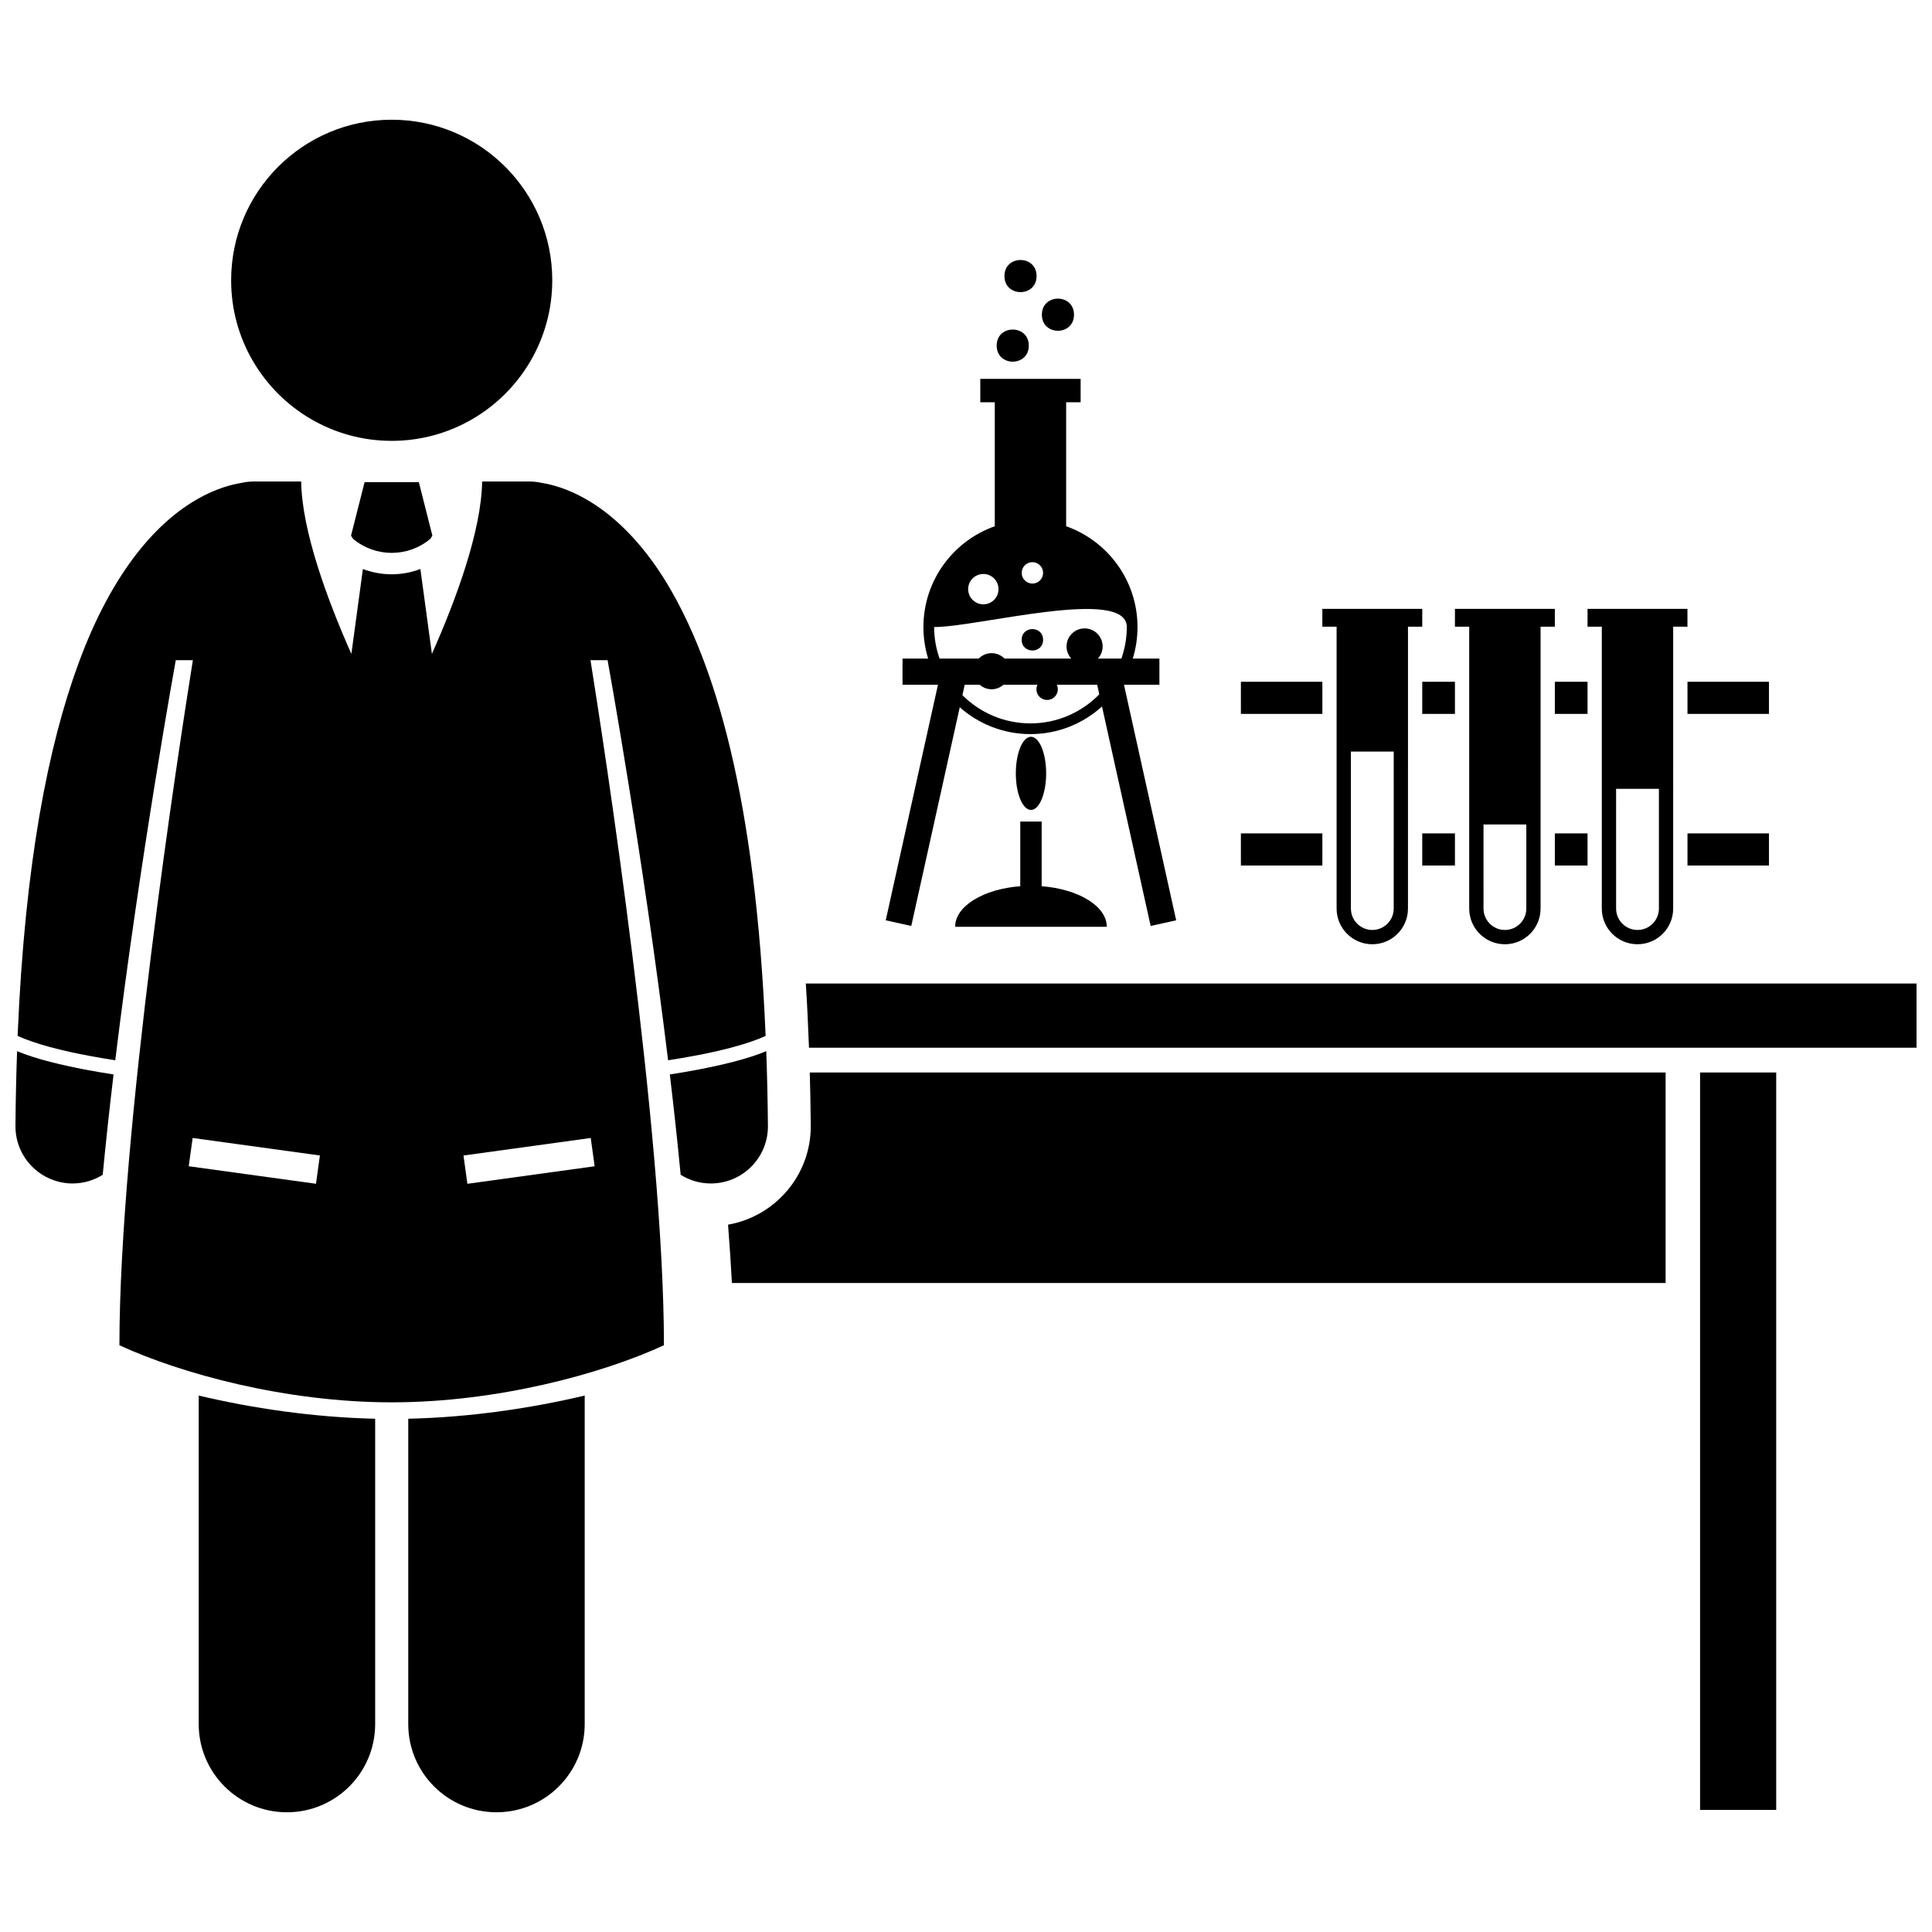 <?xml version="1.0" encoding="UTF-8"?>
<!-- Uploaded to: SVG Repo, www.svgrepo.com, Generator: SVG Repo Mixer Tools -->
<svg width="800px" height="800px" version="1.1" viewBox="144 144 512 512" xmlns="http://www.w3.org/2000/svg">
 <defs>
  <clipPath id="c">
   <path d="m357 404h294.9v18h-294.9z"/>
  </clipPath>
  <clipPath id="b">
   <path d="m148.09 422h26.906v36h-26.906z"/>
  </clipPath>
  <clipPath id="a">
   <path d="m148.09 271h198.91v245h-198.91z"/>
  </clipPath>
 </defs>
 <path d="m594.54 428.22h20.172v195.42h-20.172z"/>
 <path d="m336.94 468.55c0.414 5.297 0.758 10.461 1.023 15.457h247.44v-55.789h-226.8c0.125 4.59 0.215 9.27 0.258 14.059 0.102 13.129-9.406 24.086-21.918 26.273z"/>
 <g clip-path="url(#c)">
  <path d="m651.9 421.66v-17.02h-294.35c0.352 5.508 0.629 11.188 0.84 17.02z"/>
 </g>
 <path d="m196.66 513.84v87.055c0 12.918 10.473 23.379 23.379 23.379 12.914 0 23.383-10.465 23.383-23.379v-80.914c-16.465-0.375-32.664-2.801-46.762-6.141z"/>
 <path d="m252.19 519.98v80.914c0 12.918 10.473 23.379 23.379 23.379 12.914 0 23.383-10.465 23.383-23.379v-87.055c-14.094 3.336-30.289 5.766-46.762 6.141z"/>
 <g clip-path="url(#b)">
  <path d="m163.23 457.63c2.934 0 5.672-0.848 7.992-2.301 0.832-8.73 1.809-17.668 2.871-26.59-2.199-0.34-4.688-0.754-7.281-1.238-6.289-1.211-13.121-2.769-18.285-4.93-0.227 6.328-0.375 12.918-0.434 19.809-0.059 7.16 4.875 13.188 11.543 14.812 1.113 0.273 2.266 0.434 3.457 0.441 0.051-0.004 0.094-0.004 0.137-0.004z"/>
 </g>
 <g clip-path="url(#a)">
  <path d="m167.51 423.78c2.504 0.477 4.902 0.875 7.035 1.203 6.57-53.906 16.035-106.03 16.035-106.03h4.531c-3.582 22.414-19.465 125.05-19.465 181.55 16.387 7.566 44.129 15.129 72.152 15.129 28.027 0 55.762-7.566 72.152-15.129 0-56.492-15.883-159.13-19.465-181.55h4.531s9.465 52.125 16.035 106.03c2.133-0.328 4.527-0.727 7.031-1.199 6.707-1.234 14.215-3.113 18.816-5.262-2.68-63.715-13.551-98.988-26.133-119.9-7.039-11.629-14.887-18.66-21.766-22.504-4.664-2.629-8.727-3.723-11.52-4.164-1.016-0.223-2.07-0.348-3.152-0.348h-12.559c-0.188 13.145-6.988 31.457-13.309 45.695l-3.055-22.504c-2.449 0.918-5.023 1.398-7.606 1.398h-0.016c-2.578 0-5.16-0.477-7.613-1.398l-3.055 22.5c-6.316-14.238-13.117-32.551-13.305-45.695h-12.555c-1.082 0-2.137 0.125-3.152 0.348-2.793 0.441-6.856 1.531-11.523 4.168-10.418 5.809-22.578 18.574-31.789 43.715-7.969 21.668-14.203 52.773-16.125 98.684 4.613 2.148 12.125 4.023 18.84 5.262zm60.23 33.934-33.723-4.648 1.035-7.492 33.723 4.644zm39.086-7.492 33.723-4.644 1.035 7.492-33.723 4.648z"/>
 </g>
 <path d="m321.51 428.74c1.066 8.926 2.039 17.863 2.871 26.59 2.324 1.449 5.059 2.301 7.992 2.301h0.129c8.355-0.07 15.07-6.894 15.008-15.25-0.062-6.894-0.215-13.48-0.445-19.812-5.164 2.16-11.988 3.715-18.273 4.93-2.594 0.492-5.078 0.902-7.281 1.242z"/>
 <path d="m258.04 286.81 0.547-0.863-3.594-14.184h-14.371l-3.594 14.184 0.551 0.871c2.957 2.465 6.578 3.699 10.227 3.703 3.648-0.008 7.273-1.242 10.234-3.711z"/>
 <path d="m269.23 255.04c12.633-7.379 21.125-21.074 21.125-36.758 0-23.504-19.047-42.551-42.551-42.551-23.5 0-42.551 19.047-42.551 42.551 0 15.684 8.492 29.375 21.125 36.758 6.293 3.676 13.609 5.793 21.426 5.793 7.816 0 15.133-2.117 21.426-5.793z"/>
 <path d="m520.91 324.68h8.664v8.512h-8.664z"/>
 <path d="m556.05 324.68h8.664v8.512h-8.664z"/>
 <path d="m472.85 324.68h21.59v8.512h-21.59z"/>
 <path d="m591.2 324.68h21.594v8.512h-21.594z"/>
 <path d="m556.05 364.86h8.664v8.512h-8.664z"/>
 <path d="m472.85 364.86h21.59v8.512h-21.59z"/>
 <path d="m591.2 364.86h21.594v8.512h-21.594z"/>
 <path d="m520.91 364.86h8.664v8.512h-8.664z"/>
 <path d="m420.43 313.55c0 3.781-5.672 3.781-5.672 0s5.672-3.781 5.672 0"/>
 <path d="m416.64 235.59c0 5.672-8.508 5.672-8.508 0s8.508-5.672 8.508 0"/>
 <path d="m418.7 217.16c0 5.672-8.512 5.672-8.512 0 0-5.676 8.512-5.676 8.512 0"/>
 <path d="m428.62 227.4c0 5.672-8.512 5.672-8.512 0 0-5.676 8.512-5.676 8.512 0"/>
 <path d="m455.7 387.89-13.836-62.426h9.391v-6.934h-7.059c0.812-2.641 1.254-5.445 1.254-8.352 0-12.348-7.902-22.816-18.91-26.719v-32.852h3.84v-6.203h-26.594v6.203h3.84v32.852c-11.008 3.898-18.91 14.371-18.91 26.719 0 2.906 0.441 5.711 1.254 8.352h-6.793v6.934h9.391l-13.84 62.426 6.769 1.5 12.848-57.957c5 4.41 11.547 7.113 18.738 7.113 7.297 0 13.934-2.781 18.957-7.312l12.895 58.152zm-38.105-94.91c1.566 0 2.836 1.27 2.836 2.836s-1.27 2.836-2.836 2.836-2.836-1.27-2.836-2.836c0-1.562 1.27-2.836 2.836-2.836zm-13 3.133c2.219 0 4.019 1.797 4.019 4.019 0 2.215-1.797 4.019-4.019 4.019-2.219 0-4.019-1.801-4.019-4.019 0-2.223 1.797-4.019 4.019-4.019zm-13.039 14.062c11.68 0 51.059-10.773 51.059 0 0 2.93-0.52 5.731-1.434 8.355h-6.227c0.773-0.852 1.258-1.969 1.258-3.211 0-2.644-2.144-4.785-4.785-4.785-2.644 0-4.785 2.144-4.785 4.785 0 1.238 0.484 2.359 1.258 3.211h-17.699c-0.867-0.887-2.078-1.438-3.414-1.438-1.34 0-2.547 0.551-3.414 1.438h-10.379c-0.918-2.625-1.438-5.426-1.438-8.355zm25.527 25.531c-7.031 0-13.41-2.859-18.031-7.477l0.613-2.766h3.973c0.84 0.742 1.934 1.203 3.144 1.203 1.211 0 2.305-0.465 3.144-1.203h9.012c-0.172 0.367-0.277 0.773-0.277 1.203 0 1.566 1.27 2.836 2.836 2.836s2.836-1.27 2.836-2.836c0-0.434-0.105-0.836-0.277-1.203h10.707l0.562 2.539c-4.641 4.742-11.098 7.703-18.242 7.703z"/>
 <path d="m397.12 389.61h40.188c0-5.481-7.508-10.004-17.258-10.754v-17.141h-5.672v17.141c-9.754 0.75-17.258 5.269-17.258 10.754z"/>
 <path d="m421.24 348.95c0 5.352-1.801 9.691-4.019 9.691s-4.019-4.34-4.019-9.691c0-5.356 1.801-9.695 4.019-9.695s4.019 4.34 4.019 9.695"/>
 <path d="m517.13 310.08h3.781v-4.727h-26.477v4.727h3.781v74.699c0 5.223 4.234 9.457 9.457 9.457 5.223 0 9.457-4.231 9.457-9.457zm-3.781 74.699c0 3.129-2.547 5.672-5.672 5.672-3.129 0-5.672-2.547-5.672-5.672v-41.605h11.348z"/>
 <path d="m552.27 310.08h3.781v-4.727h-26.477v4.727h3.781v74.699c0 5.223 4.234 9.457 9.457 9.457s9.457-4.231 9.457-9.457zm-3.781 74.699c0 3.129-2.547 5.672-5.672 5.672-3.129 0-5.672-2.547-5.672-5.672l-0.004-22.281h11.348z"/>
 <path d="m587.41 310.08h3.781v-4.727h-26.477v4.727h3.781v74.699c0 5.223 4.234 9.457 9.457 9.457 5.223 0 9.457-4.231 9.457-9.457zm-3.781 74.699c0 3.129-2.547 5.672-5.672 5.672-3.129 0-5.672-2.547-5.672-5.672l-0.004-31.738h11.348z"/>
</svg>